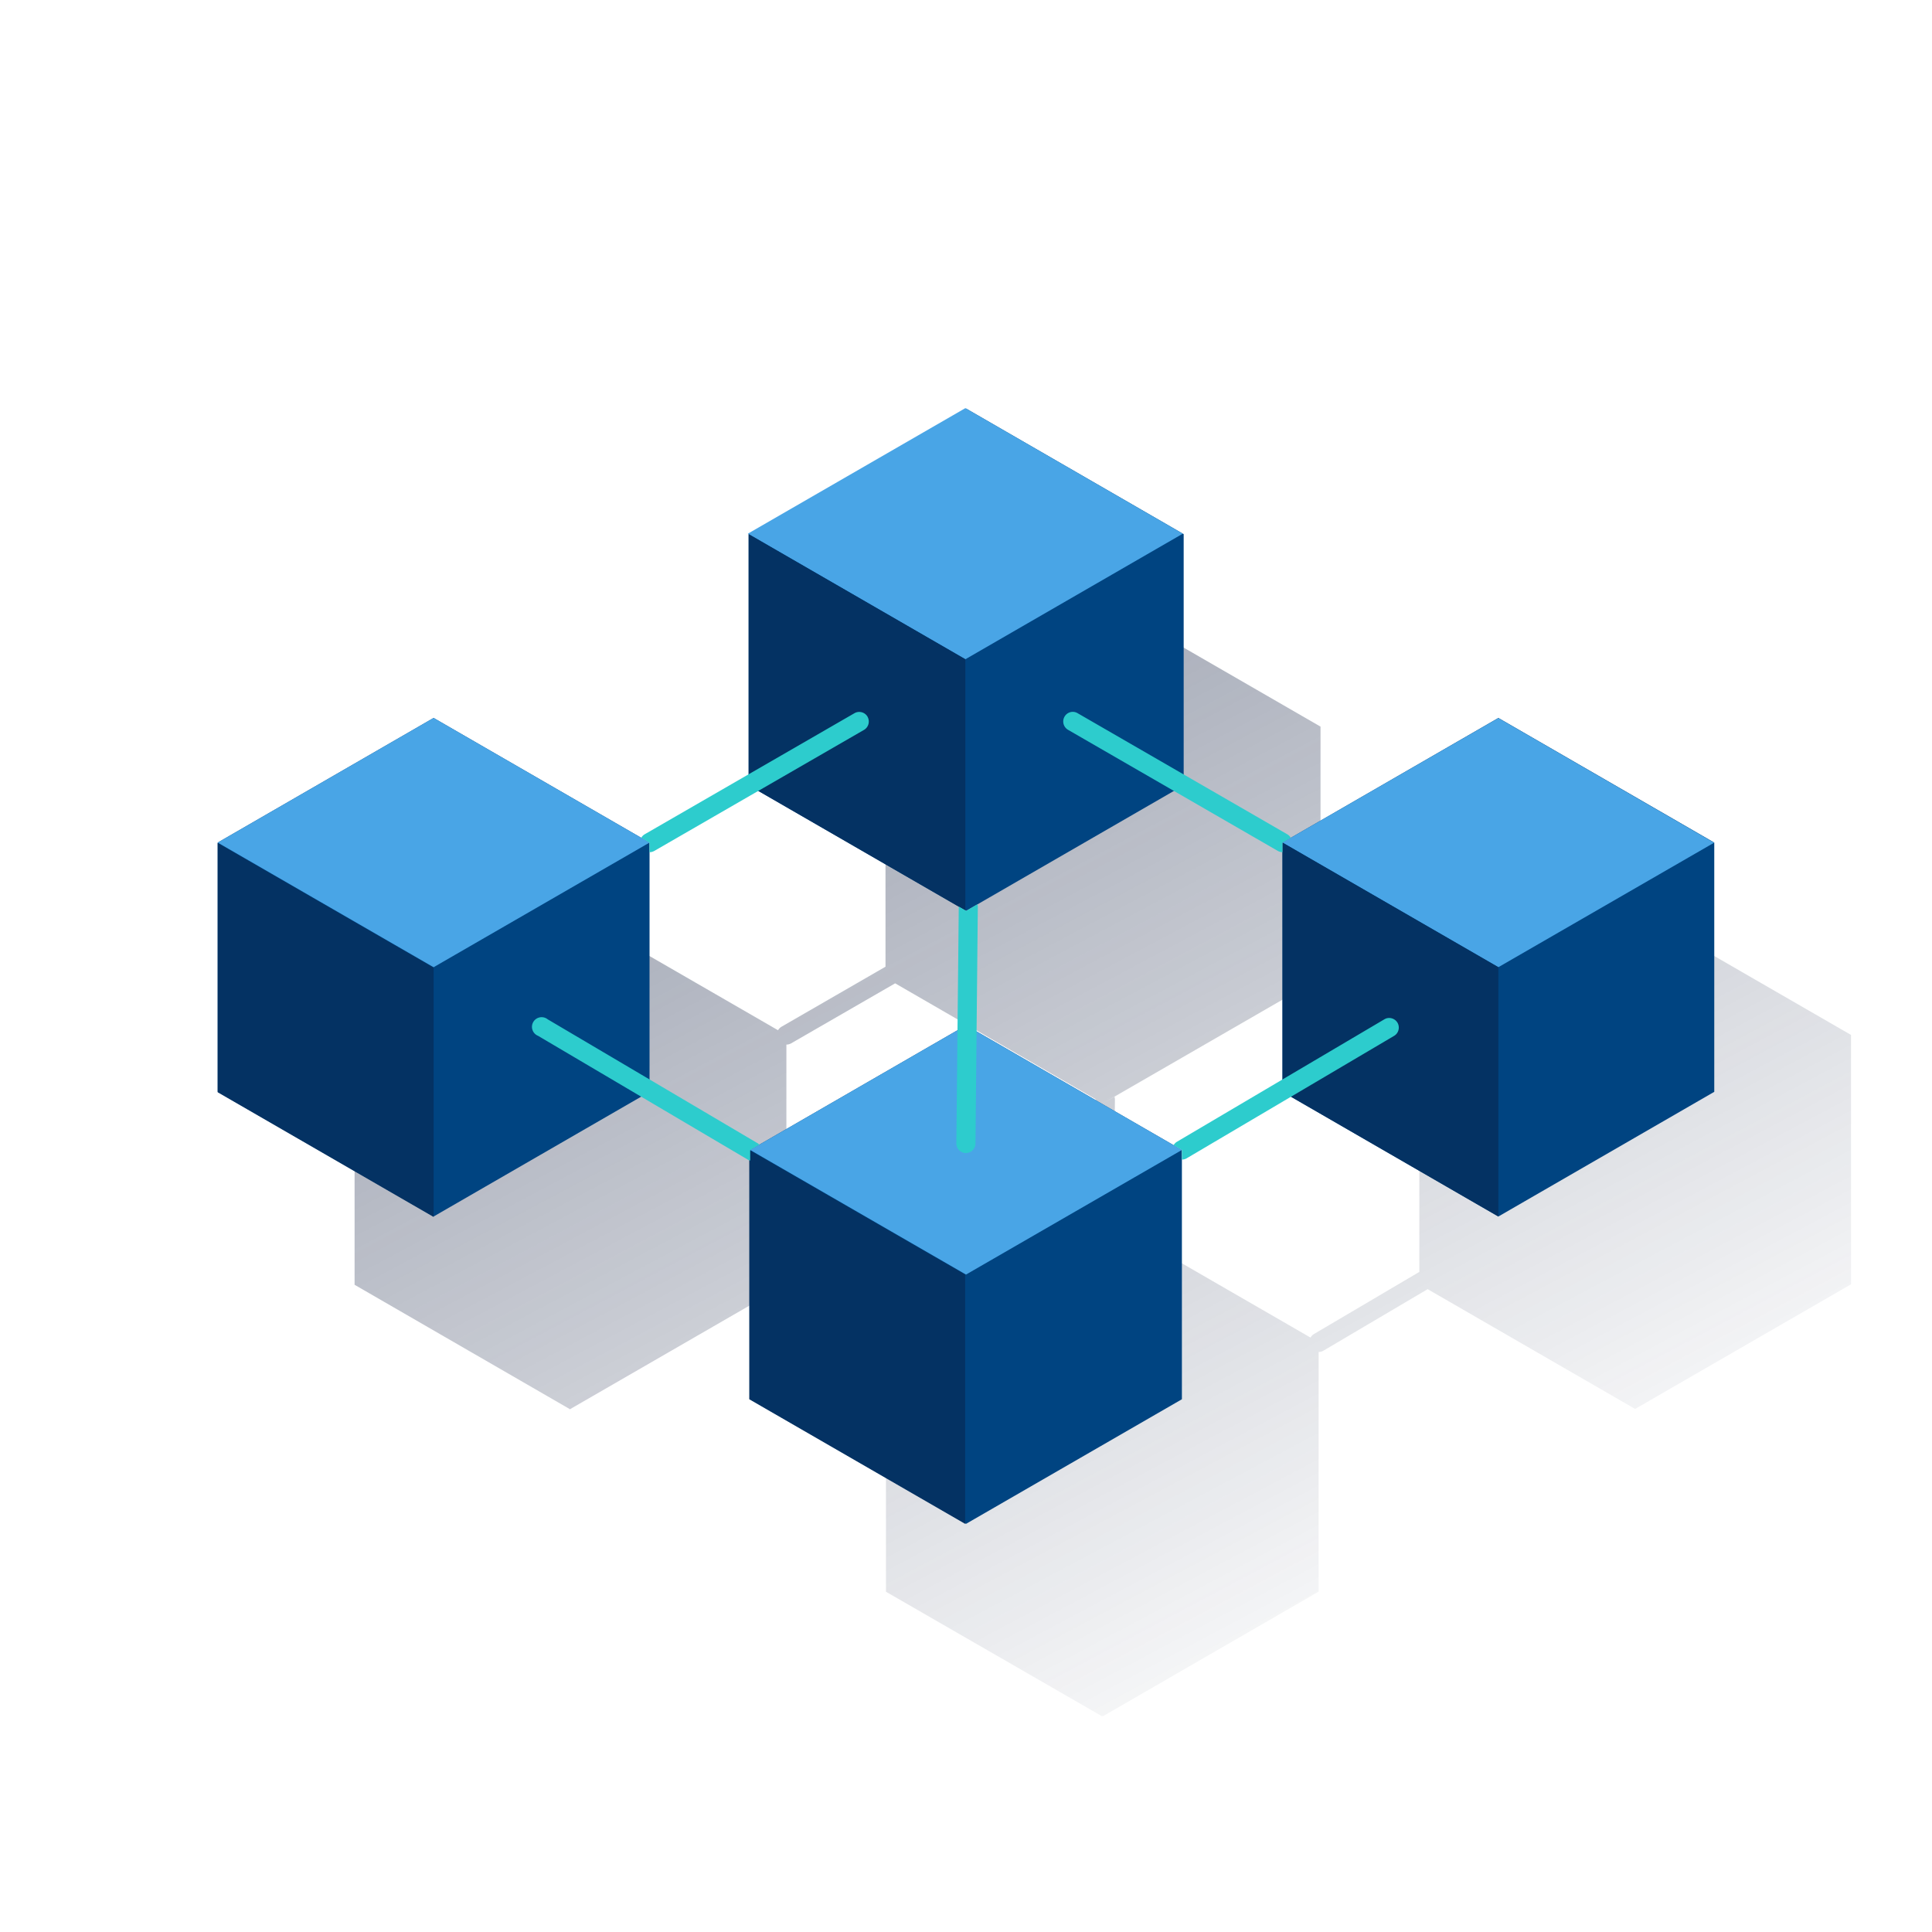 <svg xmlns="http://www.w3.org/2000/svg" xmlns:xlink="http://www.w3.org/1999/xlink" viewBox="0 0 600 600"><defs><style>.cls-1{fill:none;}.cls-2{fill:url(#Degradado_sin_nombre_55);}.cls-3{fill:#004481;}.cls-4{fill:#49a5e6;}.cls-5{fill:#043263;}.cls-6{fill:#2dcccd;}</style><linearGradient id="Degradado_sin_nombre_55" x1="218.31" y1="-2852.63" x2="433.83" y2="-3257.96" gradientTransform="matrix(1, 0, 0, -1, 0, -2726)" gradientUnits="userSpaceOnUse"><stop offset="0" stop-color="#192647" stop-opacity="0.5"/><stop offset="1" stop-color="#192647" stop-opacity="0"/></linearGradient></defs><title>5</title><g id="Cuadrados_blancos" data-name="Cuadrados blancos"><rect class="cls-1" width="600" height="600"/></g><g id="Capa_5" data-name="Capa 5"><path class="cls-2" d="M574.89,321.43l-34.17-19.72-32.88-19h0L443.37,320a3,3,0,0,0-1.09-1.1h0L410.1,300.27V225.65l-.26-.14h0l-67.55-39-67.54,39,.25.14h0v74.57l-32.28,18.63a3,3,0,0,0-1.09,1.1l-64.47-37.22h0l-24.54,14.16-42.5,24.54h0V399l67,38.71v-.13l64.44-37.2,33.07,19.52a3.89,3.89,0,0,0,.51.21v74.22L342.24,533v-.16l.27.16,67-38.71V419.87h0a2.9,2.9,0,0,0,1.52-.42l32.34-19.09,64.43,37.2,67.05-38.71V321.43ZM244.22,395V324.41h0a3,3,0,0,0,1.49-.4L278,305.38l62.29,36v.1l-.38,38.26L318,392.35l-39.65,22.89a3.2,3.2,0,0,0-.61-.49ZM408,414.33a3,3,0,0,0-1,1.07l-61.14-35.3.39-38.6a3.36,3.36,0,0,0-.13-.89l-3.54,2,64.52-37.24L439.3,324a3,3,0,0,0,1.49.4h0V395Z"/><polygon class="cls-3" points="232.96 357.13 232.96 434.55 300 473.25 367.05 434.55 367.05 357.13 300 318.42 232.96 357.13"/><polygon class="cls-4" points="232.96 357.13 300 395.83 367.05 357.13 300 318.42 232.96 357.13"/><polygon class="cls-3" points="232.5 165.88 232.5 243.88 300.05 282.88 367.6 243.88 367.6 165.88 300.05 126.89 232.5 165.88"/><polygon class="cls-4" points="232.25 165.74 299.8 204.74 367.33 165.74 299.8 126.75 232.25 165.74"/><polygon class="cls-3" points="67.61 261.67 67.61 339.08 134.66 377.8 201.72 339.08 201.72 261.67 134.66 222.96 67.61 261.67"/><polygon class="cls-5" points="67.61 339.21 134.66 377.93 134.66 300.5 67.61 261.8 67.61 339.21"/><polygon class="cls-5" points="232.69 434.55 299.74 473.25 299.74 395.83 232.69 357.13 232.69 434.55"/><polygon class="cls-5" points="232.5 243.9 299.8 282.75 299.8 204.74 232.5 165.88 232.5 243.9"/><polygon class="cls-4" points="67.61 261.67 134.66 300.38 201.72 261.67 134.66 222.96 67.61 261.67"/><polygon class="cls-3" points="398.29 261.67 398.29 339.08 465.33 377.8 532.38 339.08 532.38 261.67 465.33 222.96 398.29 261.67"/><path class="cls-4" d="M465.33,300.37l-67.05-38.7L465.33,223l67,38.71Z"/><polygon class="cls-5" points="398.29 339.08 465.33 377.8 465.33 300.38 398.29 261.67 398.29 339.08"/><path class="cls-6" d="M398.28,261.67h0l2.58-1.48a2.88,2.88,0,0,0-1.09-1.1h0l-65.12-37.61a2.94,2.94,0,0,0-2.26-.31,3,3,0,0,0-.72,5.47l65.13,37.6a3.07,3.07,0,0,0,1.48.4h0Z"/><path class="cls-6" d="M300.05,282.87l-2.3-1.32v.12L297,355.09a3,3,0,0,0,2.94,3h0a3,3,0,0,0,3-2.95l.73-73.41a2.49,2.49,0,0,0-.13-.9Z"/><path class="cls-6" d="M269.43,222.58a3,3,0,0,0-4.07-1.09l-65.14,37.6a2.92,2.92,0,0,0-1.08,1.1l2.57,1.48v3h0a3.25,3.25,0,0,0,1.48-.4l65.14-37.6a3,3,0,0,0,1.09-4.07Z"/><path class="cls-6" d="M235.81,355.48a2,2,0,0,0-.62-.49l-65.1-38.43a3,3,0,1,0-3,5.12l65.11,38.43a2.62,2.62,0,0,0,.78.32v-3.31Z"/><path class="cls-6" d="M434,317.61a3,3,0,0,0-1.83-1.37,2.86,2.86,0,0,0-2.25.32l-64.37,38a2.85,2.85,0,0,0-1.07,1.08l2.58,1.48v3h0a2.89,2.89,0,0,0,1.51-.42l64.37-38a2.91,2.91,0,0,0,1.37-1.82A3,3,0,0,0,434,317.61Z"/></g></svg>